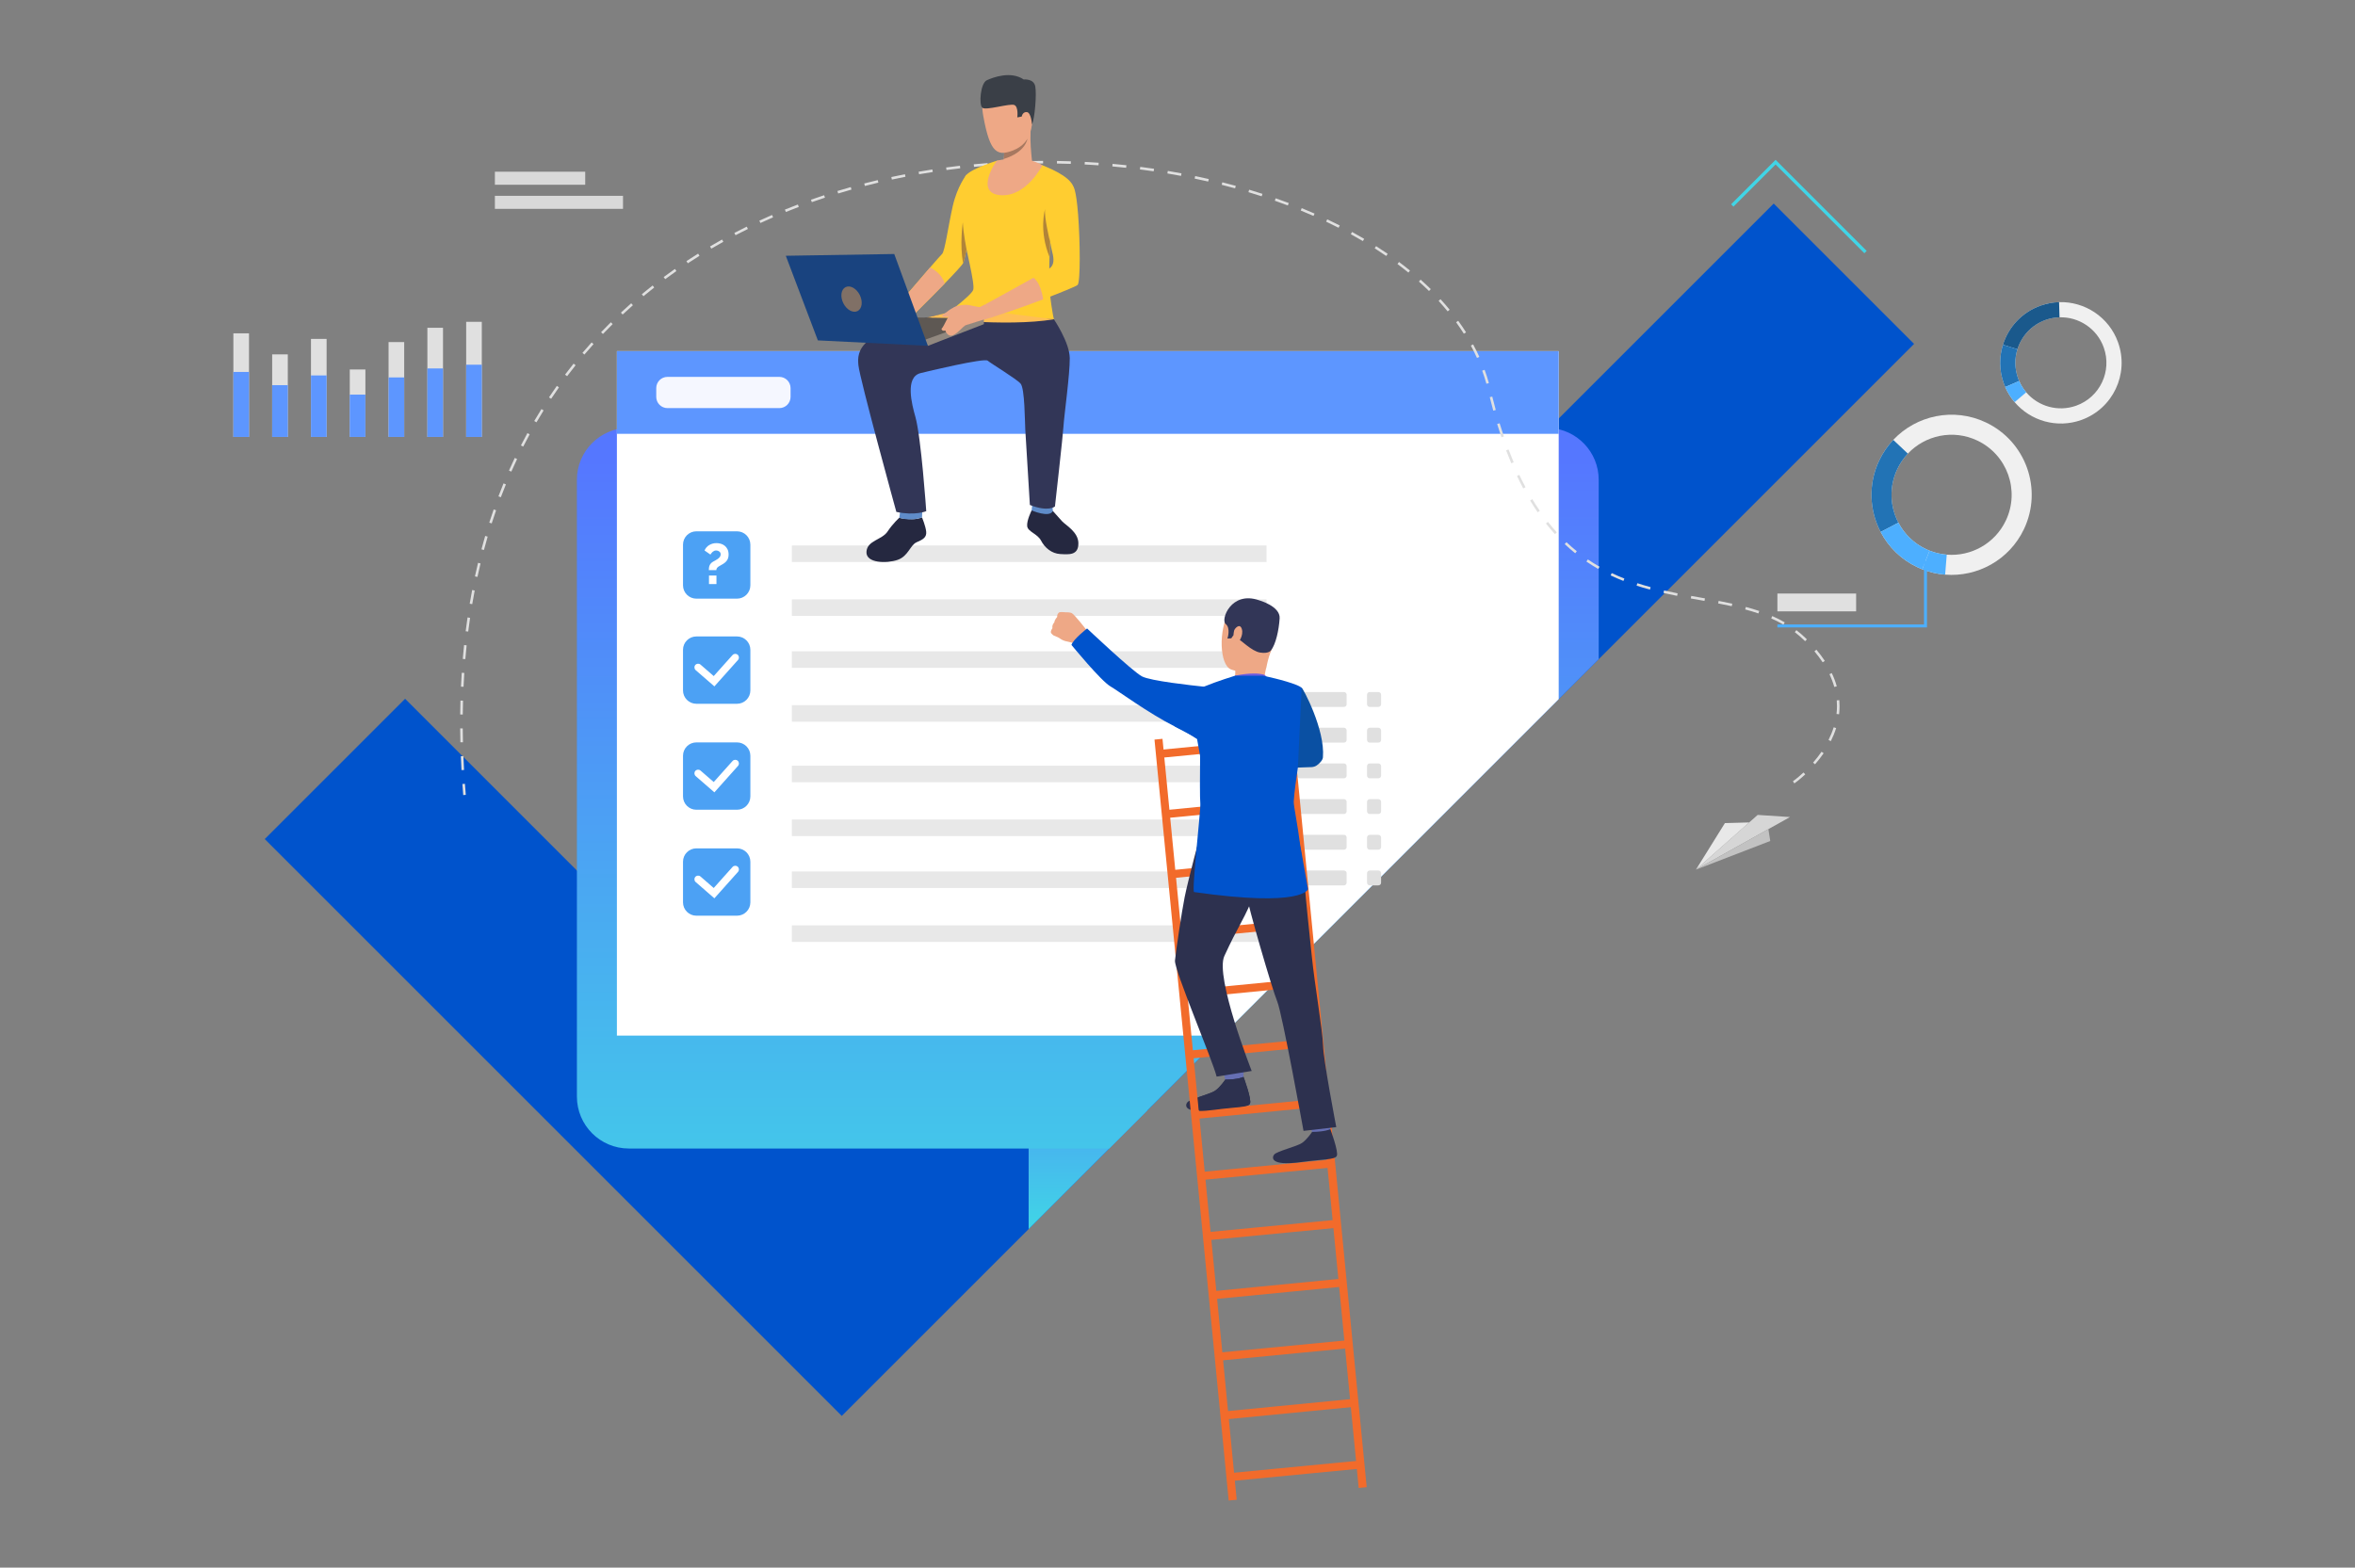 <?xml version="1.0" encoding="utf-8"?>
<!-- Generator: Adobe Illustrator 16.0.0, SVG Export Plug-In . SVG Version: 6.00 Build 0)  -->
<!DOCTYPE svg PUBLIC "-//W3C//DTD SVG 1.1//EN" "http://www.w3.org/Graphics/SVG/1.1/DTD/svg11.dtd">
<svg version="1.1" id="Слой_1" xmlns="http://www.w3.org/2000/svg" xmlns:xlink="http://www.w3.org/1999/xlink" x="0px" y="0px"
	 width="3003.67px" height="2000px" viewBox="0 0 3003.67 2000" enable-background="new 0 0 3003.67 2000" xml:space="preserve">
<rect x="0" y="0" width="3003.67" height="2000" fill="#808080" stroke="none"/>
<g>
</g>
<g>
	<rect display="none" fill="#F7F7F7" width="3003.67" height="2000"/>
	<g>
		<g>
			<polygon fill="#0053CC" points="2441.292,438.734 1462.896,1417.131 1414.752,1465.275 1311.968,1568.059 1073.612,1806.413 
				337.664,1070.465 516.693,891.478 735.807,1110.593 946.396,1321.182 1073.612,1448.396 1200.828,1321.182 1976.018,545.95 
				2262.262,259.706 			"/>
		</g>
		<g>
			
				<linearGradient id="SVGID_1_" gradientUnits="userSpaceOnUse" x1="1485.094" y1="-947.098" x2="1485.094" y2="-623.47" gradientTransform="matrix(1 0 0 -1 -97.66 620.96)">
				<stop  offset="0" style="stop-color:#40D5E6"/>
				<stop  offset="1" style="stop-color:#5577FF"/>
			</linearGradient>
			<polygon fill="url(#SVGID_1_)" points="1462.896,1244.431 1462.896,1417.131 1414.752,1465.275 1311.968,1568.059 
				1311.968,1244.431 			"/>
		</g>
		<g>
			
				<linearGradient id="SVGID_2_" gradientUnits="userSpaceOnUse" x1="1485.092" y1="-1021.203" x2="1485.092" y2="33.737" gradientTransform="matrix(1 0 0 -1 -97.66 620.96)">
				<stop  offset="0" style="stop-color:#40D5E6"/>
				<stop  offset="1" style="stop-color:#5577FF"/>
			</linearGradient>
			<path fill="url(#SVGID_2_)" d="M2039.056,612.152V840.97l-624.304,624.305H802.094c-36.624,0-66.287-29.704-66.287-66.289
				V612.152c0-36.625,29.663-66.287,66.287-66.287H1972.77c1.098,0,2.151,0.044,3.248,0.084
				C2011.123,547.637,2039.056,576.625,2039.056,612.152z"/>
		</g>
		<g>
			<polygon fill="#FFFFFF" points="1988.043,448.018 1988.043,891.982 1558.845,1321.182 786.819,1321.182 786.819,448.018 			"/>
		</g>
		<g>
			<rect x="786.829" y="448.007" fill="#5D96FF" width="1201.203" height="105.464"/>
		</g>
		<path fill="#F5F7FF" d="M993.999,520.665H851.325c-7.912,0-14.326-6.414-14.326-14.326v-11.2c0-7.912,6.414-14.325,14.326-14.325
			h142.674c7.911,0,14.325,6.413,14.325,14.325v11.2C1008.324,514.251,1001.91,520.665,993.999,520.665z"/>
		<g>
			<g>
				<g>
					<path fill="#323657" d="M2040.028,1382.558c0.018-0.007,0.036-0.01,0.062-0.005
						C2039.833,1382.665,2039.796,1382.675,2040.028,1382.558z"/>
				</g>
			</g>
		</g>
		<g>
			<g>
				<g>
					<g>
						<polygon fill="#D6D6D6" points="2163.127,1109.442 2283.041,1042.377 2241.825,1039.658 						"/>
					</g>
				</g>
			</g>
			<g>
				<g>
					<g>
						<polygon fill="#E8E8E8" points="2163.127,1109.442 2200.028,1050.089 2230.991,1049.265 						"/>
					</g>
				</g>
			</g>
			<g>
				<g>
					<g>
						<polygon fill="#C2C2C2" points="2255.465,1057.799 2257.866,1072.911 2163.127,1109.442 						"/>
					</g>
				</g>
			</g>
		</g>
		<g>
			<path fill="#E0E0E0" d="M590.831,1014.367c-0.391-4.71-0.758-9.469-1.09-14.146l3.273-0.232
				c0.331,4.664,0.696,9.409,1.087,14.104L590.831,1014.367z M2288.628,999.441l-1.867-2.7c0.059-0.04,5.802-4.038,13.5-11.196
				l2.235,2.404C2294.609,995.283,2288.869,999.274,2288.628,999.441z M588.618,982.51c-0.33-5.907-0.616-11.872-0.852-17.729
				l3.28-0.131c0.233,5.839,0.52,11.786,0.847,17.677L588.618,982.51z M2314.967,975.093l-2.473-2.159
				c3.93-4.5,7.554-9.158,10.771-13.844l2.705,1.858C2322.682,965.737,2318.979,970.496,2314.967,975.093z M587.201,947.04
				c-0.143-5.914-0.234-11.886-0.276-17.748l3.282-0.023c0.042,5.845,0.135,11.798,0.273,17.693L587.201,947.04z M2335.126,945.515
				l-2.935-1.472c2.677-5.333,4.886-10.768,6.566-16.157l3.134,0.979C2340.157,934.422,2337.882,940.024,2335.126,945.515z
				 M590.231,911.577l-3.281-0.033c0.059-5.919,0.172-11.891,0.334-17.749l3.281,0.091
				C590.403,899.726,590.291,905.677,590.231,911.577z M2345.656,911.266l-3.262-0.378c0.39-3.35,0.586-6.748,0.586-10.098
				c0-2.41-0.102-4.854-0.303-7.259l3.271-0.274c0.21,2.497,0.315,5.032,0.315,7.533
				C2346.265,904.266,2346.061,907.791,2345.656,911.266z M2339.547,876.438c-1.533-5.424-3.615-10.903-6.183-16.287l2.963-1.413
				c2.646,5.551,4.793,11.205,6.379,16.806L2339.547,876.438z M591.216,876.207l-3.278-0.151c0.271-5.912,0.603-11.875,0.981-17.722
				l3.275,0.212C591.816,864.374,591.487,870.316,591.216,876.207z M2324.72,844.965c-3.098-4.676-6.635-9.393-10.516-14.02
				l2.515-2.109c3.96,4.722,7.572,9.538,10.737,14.316L2324.72,844.965z M593.508,840.91l-3.271-0.275
				c0.497-5.896,1.058-11.842,1.666-17.67l3.265,0.341C594.563,829.112,594.004,835.035,593.508,840.91z M2302.296,818.031
				c-0.471-0.468-0.945-0.937-1.426-1.405c-3.656-3.566-7.582-6.962-11.67-10.09l1.996-2.606c4.189,3.208,8.217,6.69,11.967,10.35
				c0.488,0.476,0.97,0.95,1.447,1.425L2302.296,818.031z M597.183,805.739l-3.257-0.408c0.734-5.87,1.538-11.788,2.389-17.587
				l3.247,0.476C598.715,793.998,597.915,799.892,597.183,805.739z M2274.7,796.859c-4.869-2.827-10.117-5.487-15.599-7.907
				l1.326-3.003c5.59,2.469,10.945,5.184,15.919,8.071L2274.7,796.859z M2242.743,782.607c-5.306-1.805-10.817-3.468-16.854-5.084
				l0.851-3.172c6.105,1.638,11.687,3.32,17.06,5.148L2242.743,782.607z M2208.736,773.37c-5.219-1.147-10.889-2.303-17.329-3.535
				l0.616-3.225c6.472,1.237,12.168,2.399,17.416,3.554L2208.736,773.37z M602.315,770.758l-3.237-0.546
				c0.984-5.835,2.045-11.713,3.147-17.468l3.225,0.617C604.351,759.094,603.296,764.947,602.315,770.758z M2173.985,766.63
				l-5.291-0.946c-4.036-0.722-8.095-1.446-12.168-2.188l0.588-3.229c4.069,0.742,8.125,1.467,12.157,2.188l5.293,0.947
				L2173.985,766.63z M2139.078,760.19c-6.268-1.245-11.954-2.452-17.387-3.689l0.729-3.2c5.401,1.231,11.06,2.433,17.296,3.669
				L2139.078,760.19z M2104.43,752.222c-5.896-1.592-11.636-3.293-17.061-5.055l1.015-3.122c5.372,1.747,11.06,3.431,16.902,5.008
				L2104.43,752.222z M2070.609,741.17c-5.603-2.202-11.1-4.581-16.342-7.07l1.408-2.965c5.174,2.457,10.602,4.807,16.133,6.98
				L2070.609,741.17z M608.979,736.039l-3.209-0.692c1.247-5.785,2.573-11.607,3.943-17.308l3.191,0.767
				C611.54,724.479,610.22,730.278,608.979,736.039z M2038.48,725.867c-5.162-2.947-10.243-6.12-15.103-9.431l1.848-2.713
				c4.787,3.263,9.794,6.389,14.882,9.292L2038.48,725.867z M2009.083,705.834c-4.572-3.686-9.08-7.625-13.399-11.708l2.256-2.385
				c4.257,4.023,8.698,7.906,13.203,11.538L2009.083,705.834z M617.238,701.672l-3.172-0.844c1.519-5.712,3.124-11.466,4.771-17.101
				l3.15,0.923C620.348,690.258,618.75,695.984,617.238,701.672z M1983.234,681.418c-3.919-4.312-7.782-8.881-11.482-13.579
				l2.578-2.03c3.652,4.638,7.466,9.146,11.333,13.401L1983.234,681.418z M627.159,667.752l-3.127-1
				c1.802-5.63,3.693-11.296,5.626-16.84l3.1,1.08C630.835,656.509,628.951,662.148,627.159,667.752z M1961.218,653.521
				c-3.286-4.78-6.524-9.807-9.625-14.938l2.81-1.697c3.067,5.077,6.271,10.049,9.521,14.776L1961.218,653.521z M638.79,634.384
				l-3.07-1.161c2.09-5.524,4.277-11.084,6.502-16.522l3.038,1.242C643.046,623.354,640.869,628.886,638.79,634.384z
				 M1942.82,623.133c-2.729-5.106-5.413-10.444-7.983-15.866l2.966-1.406c2.548,5.375,5.21,10.666,7.913,15.727L1942.82,623.133z
				 M652.17,601.682l-3.003-1.324c2.385-5.406,4.872-10.839,7.391-16.146l2.967,1.408
				C657.017,590.898,654.543,596.303,652.17,601.682z M1927.579,591.06c-2.253-5.327-4.474-10.874-6.596-16.482l3.069-1.161
				c2.108,5.569,4.313,11.076,6.549,16.366L1927.579,591.06z M667.32,569.766l-2.926-1.488c2.679-5.259,5.466-10.542,8.284-15.709
				l2.881,1.571C672.757,559.279,669.983,564.537,667.32,569.766z M1914.991,557.869c-1.861-5.479-3.692-11.163-5.443-16.894
				l3.14-0.959c1.741,5.698,3.563,11.351,5.411,16.795L1914.991,557.869z M684.244,538.756l-2.835-1.654
				c2.976-5.1,6.062-10.216,9.172-15.208l2.785,1.735C690.273,528.594,687.204,533.684,684.244,538.756z M1904.604,523.925
				c-1.536-5.584-3.048-11.366-4.49-17.181l3.186-0.791c1.438,5.788,2.94,11.542,4.471,17.101L1904.604,523.925z M702.925,508.772
				l-2.733-1.815c3.26-4.91,6.639-9.838,10.042-14.649l2.68,1.896C709.527,498.988,706.167,503.89,702.925,508.772z
				 M1895.831,489.611c-1.559-5.58-3.367-11.197-5.375-16.695l3.083-1.125c2.036,5.577,3.871,11.276,5.453,16.937L1895.831,489.611z
				 M723.323,479.932l-2.623-1.974c3.546-4.713,7.208-9.435,10.886-14.035l2.563,2.05
				C730.492,470.547,726.85,475.244,723.323,479.932z M1883.808,456.648c-2.387-5.271-5.02-10.568-7.825-15.746l2.886-1.564
				c2.844,5.246,5.513,10.614,7.931,15.956L1883.808,456.648z M745.383,452.339l-2.503-2.124c3.814-4.494,7.748-8.993,11.692-13.372
				l2.438,2.196C753.089,443.395,749.176,447.869,745.383,452.339z M769.025,426.086l-2.374-2.267
				c4.068-4.26,8.259-8.521,12.454-12.667l2.307,2.335C777.239,417.611,773.072,421.849,769.025,426.086z M1867.073,425.729
				c-3.093-4.886-6.419-9.786-9.89-14.563l2.656-1.929c3.51,4.835,6.877,9.793,10.006,14.737L1867.073,425.729z M794.158,401.254
				l-2.238-2.4c4.304-4.013,8.733-8.026,13.164-11.927l2.169,2.463C802.845,393.271,798.439,397.262,794.158,401.254z
				 M1846.415,397.228c-3.668-4.47-7.556-8.946-11.556-13.305l2.418-2.219c4.041,4.403,7.969,8.925,11.675,13.442L1846.415,397.228z
				 M820.68,377.904l-2.099-2.523c4.521-3.76,9.172-7.516,13.817-11.164l2.025,2.582
				C829.804,370.428,825.179,374.164,820.68,377.904z M1822.604,371.245c-4.123-4.054-8.454-8.112-12.873-12.059l2.188-2.448
				c4.458,3.982,8.827,8.076,12.988,12.166L1822.604,371.245z M848.428,356.115l-1.955-2.636c4.709-3.492,9.544-6.977,14.371-10.356
				l1.882,2.688C857.924,349.173,853.113,352.64,848.428,356.115z M1796.311,347.729c-4.491-3.665-9.171-7.323-13.908-10.872
				l1.968-2.627c4.774,3.576,9.489,7.263,14.016,10.956L1796.311,347.729z M877.306,335.89l-1.81-2.737
				c4.9-3.239,9.92-6.463,14.92-9.582l1.737,2.785C887.177,329.459,882.183,332.667,877.306,335.89z M1768.063,326.548
				c-4.771-3.292-9.724-6.577-14.721-9.763l1.766-2.768c5.029,3.207,10.017,6.514,14.819,9.829L1768.063,326.548z M907.252,317.207
				l-1.664-2.828c5.052-2.973,10.235-5.934,15.409-8.802l1.591,2.871C917.439,311.302,912.279,314.249,907.252,317.207z
				 M1738.282,307.547c-4.997-2.95-10.166-5.889-15.362-8.733l1.576-2.879c5.228,2.862,10.427,5.818,15.455,8.787L1738.282,307.547z
				 M938.146,300.075l-1.52-2.909c5.213-2.722,10.543-5.421,15.841-8.023l1.446,2.946
				C948.642,294.679,943.337,297.366,938.146,300.075z M1707.286,290.567c-5.177-2.632-10.52-5.248-15.876-7.778l1.4-2.968
				c5.388,2.544,10.758,5.174,15.963,7.82L1707.286,290.567z M969.878,284.489l-1.375-2.98c5.334-2.462,10.79-4.9,16.216-7.25
				l1.306,3.012C980.621,279.61,975.189,282.038,969.878,284.489z M1675.318,275.465c-5.331-2.337-10.812-4.655-16.288-6.886
				l1.239-3.04c5.503,2.243,11.01,4.572,16.366,6.92L1675.318,275.465z M1002.337,270.435l-1.233-3.041
				c5.445-2.208,11.011-4.391,16.54-6.486l1.163,3.069C1013.3,266.063,1007.759,268.236,1002.337,270.435z M1642.569,262.117
				c-5.462-2.065-11.055-4.101-16.621-6.052l1.086-3.098c5.592,1.959,11.209,4.005,16.694,6.078L1642.569,262.117z
				 M1035.421,257.894l-1.094-3.095c5.549-1.962,11.206-3.892,16.815-5.735l1.025,3.118
				C1046.581,254.018,1040.947,255.94,1035.421,257.894z M1609.188,250.415c-5.562-1.802-11.243-3.572-16.891-5.261l0.94-3.144
				c5.67,1.696,11.377,3.474,16.961,5.283L1609.188,250.415z M1069.037,246.838l-0.957-3.14c5.628-1.716,11.363-3.397,17.047-4.999
				l0.89,3.159C1080.355,243.454,1074.645,245.129,1069.037,246.838z M1575.293,240.273c-5.643-1.552-11.398-3.069-17.108-4.509
				l0.804-3.182c5.731,1.444,11.512,2.968,17.177,4.526L1575.293,240.273z M1103.098,237.241l-0.822-3.178
				c5.679-1.472,11.479-2.911,17.236-4.277l0.758,3.194C1114.532,234.341,1108.755,235.774,1103.098,237.241z M1540.984,231.619
				c-5.711-1.313-11.525-2.587-17.284-3.788l0.67-3.213c5.78,1.205,11.617,2.484,17.35,3.802L1540.984,231.619z M1137.521,229.073
				l-0.69-3.208c5.752-1.242,11.603-2.443,17.391-3.571l0.628,3.223C1149.083,226.64,1143.254,227.837,1137.521,229.073z
				 M1506.343,224.395c-5.755-1.078-11.616-2.118-17.424-3.089l0.542-3.237c5.827,0.975,11.711,2.018,17.487,3.101L1506.343,224.395
				z M1172.24,222.307l-0.564-3.233c5.776-1.007,11.667-1.976,17.512-2.877l0.5,3.244
				C1183.865,220.338,1177.995,221.303,1172.24,222.307z M1471.438,218.558c-5.797-0.854-11.694-1.665-17.53-2.411l0.416-3.255
				c5.856,0.748,11.775,1.562,17.594,2.418L1471.438,218.558z M1207.183,216.912l-0.438-3.253
				c5.831-0.785,11.751-1.524,17.599-2.198l0.375,3.26C1218.893,215.393,1212.992,216.13,1207.183,216.912z M1436.333,214.071
				c-5.84-0.634-11.766-1.221-17.61-1.744l0.293-3.27c5.865,0.525,11.812,1.114,17.672,1.75L1436.333,214.071z M1242.287,212.866
				l-0.313-3.267c5.855-0.563,11.796-1.078,17.656-1.53l0.253,3.272C1254.043,211.792,1248.123,212.305,1242.287,212.866z
				 M1401.083,210.912c-5.842-0.414-11.785-0.779-17.664-1.086l0.172-3.279c5.898,0.309,11.862,0.676,17.725,1.091L1401.083,210.912
				z M1277.498,210.147l-0.192-3.277c5.86-0.342,11.813-0.635,17.689-0.869l0.131,3.28
				C1289.27,209.514,1283.337,209.806,1277.498,210.147z M1365.738,209.064c-5.859-0.197-11.803-0.344-17.664-0.433l0.05-3.282
				c5.883,0.091,11.846,0.236,17.726,0.435L1365.738,209.064z M1312.761,208.74l-0.071-3.282c5.855-0.126,11.81-0.199,17.694-0.217
				l0.011,3.282C1324.528,208.542,1318.595,208.614,1312.761,208.74z"/>
		</g>
		<g>
			<g>
				<g>
					<path fill="#F0F0F0" d="M2532.834,538.916c-41.061-19.427-88.538-9.099-118.085,22.28
						c-7.153,7.597-13.255,16.426-17.962,26.373c-14.252,30.125-12.49,63.711,1.854,91.128c9.94,19.001,25.923,35.041,46.804,44.919
						c2.075,0.982,4.175,1.894,6.28,2.726c9.556,3.769,19.377,5.997,29.184,6.784c41.13,3.321,81.893-18.656,100.586-58.163
						C2605.624,623.958,2583.839,563.05,2532.834,538.916z M2558.378,664.027c-14.014,29.622-44.574,46.096-75.409,43.609
						c-7.35-0.593-14.717-2.262-21.879-5.091c-1.581-0.624-3.154-1.305-4.713-2.042c-15.652-7.406-27.634-19.433-35.086-33.677
						c-10.757-20.559-12.081-45.737-1.392-68.322c3.525-7.456,8.104-14.077,13.464-19.773
						c22.146-23.526,57.749-31.271,88.534-16.707C2560.14,580.12,2576.471,625.786,2558.378,664.027z"/>
				</g>
			</g>
			<g>
				<g>
					<path fill="#2273B5" d="M2421.291,666.828l-22.648,11.87c-14.346-27.417-16.106-61.003-1.854-91.128
						c4.707-9.947,10.81-18.776,17.962-26.373l18.614,17.535c-5.36,5.697-9.938,12.317-13.464,19.773
						C2409.21,621.091,2410.534,646.271,2421.291,666.828z"/>
				</g>
			</g>
			<g>
				<g>
					<path fill="#4DAFFF" d="M2461.09,702.546l-9.363,23.797c-2.106-0.832-4.207-1.743-6.281-2.726
						c-20.881-9.878-36.862-25.918-46.803-44.919l22.648-11.87c7.452,14.244,19.434,26.271,35.086,33.677
						C2457.936,701.241,2459.509,701.922,2461.09,702.546z"/>
				</g>
			</g>
			<g>
				<g>
					<path fill="#4DAFFF" d="M2480.908,733.126c-9.807-0.787-19.628-3.016-29.184-6.784l9.364-23.797
						c7.162,2.829,14.529,4.498,21.879,5.091L2480.908,733.126z"/>
				</g>
			</g>
		</g>
		<g>
			<polygon fill="#4DAFFF" points="2457.75,800.465 2266.972,800.465 2266.972,796.674 2453.958,796.674 2453.958,715.853 
				2457.75,715.853 			"/>
		</g>
		<g>
			<rect x="2266.972" y="757.209" fill="#E0E0E0" width="100.421" height="22.751"/>
		</g>
		<g>
			<g>
				<rect x="297.65" y="425.274" fill="#E0E0E0" width="19.931" height="132.168"/>
			</g>
			<g>
				<rect x="347.14" y="452.129" fill="#E0E0E0" width="19.932" height="105.313"/>
			</g>
			<g>
				<rect x="396.629" y="432.368" fill="#E0E0E0" width="19.93" height="125.075"/>
			</g>
			<g>
				<rect x="446.117" y="471.385" fill="#E0E0E0" width="19.931" height="86.059"/>
			</g>
			<g>
				<rect x="495.606" y="436.421" fill="#E0E0E0" width="19.93" height="121.021"/>
			</g>
			<g>
				<rect x="545.095" y="418.18" fill="#E0E0E0" width="19.932" height="139.263"/>
			</g>
			<g>
				<rect x="594.584" y="410.579" fill="#E0E0E0" width="19.931" height="146.864"/>
			</g>
			<g>
				<rect x="297.65" y="474.523" fill="#5D96FF" width="19.931" height="82.92"/>
			</g>
			<g>
				<rect x="347.14" y="491.372" fill="#5D96FF" width="19.932" height="66.071"/>
			</g>
			<g>
				<rect x="396.629" y="478.974" fill="#5D96FF" width="19.93" height="78.47"/>
			</g>
			<g>
				<rect x="446.117" y="503.452" fill="#5D96FF" width="19.931" height="53.991"/>
			</g>
			<g>
				<rect x="495.606" y="481.518" fill="#5D96FF" width="19.93" height="75.926"/>
			</g>
			<g>
				<rect x="545.095" y="470.072" fill="#5D96FF" width="19.932" height="87.371"/>
			</g>
			<g>
				<rect x="594.584" y="465.304" fill="#5D96FF" width="19.931" height="92.14"/>
			</g>
		</g>
		<rect x="631.212" y="219.073" fill="#D9D9D9" width="115.194" height="16.637"/>
		<rect x="631.212" y="249.827" fill="#D9D9D9" width="163.4" height="16.637"/>
		<g>
			<g>
				<g>
					<path fill="#F0F0F0" d="M2701.475,436.811c-11.595-32.418-42.576-52.331-75.231-51.349c-7.905,0.238-15.909,1.7-23.763,4.508
						c-23.785,8.508-40.842,27.454-47.85,49.835c-4.855,15.513-4.887,32.676,1.011,49.161c0.585,1.64,1.223,3.252,1.905,4.828
						c3.103,7.14,7.172,13.599,12.006,19.277c20.264,23.825,53.891,33.893,85.084,22.737
						C2694.908,521.405,2715.877,477.083,2701.475,436.811z M2648.109,517.558c-23.389,8.365-48.599,0.816-63.793-17.044
						c-3.621-4.257-6.675-9.1-8.996-14.454c-0.514-1.183-0.991-2.391-1.434-3.621c-4.42-12.358-4.395-25.227-0.755-36.854
						c5.253-16.784,18.039-30.989,35.873-37.365c5.886-2.106,11.888-3.201,17.813-3.382c24.479-0.739,47.713,14.191,56.407,38.498
						C2694.025,473.529,2678.303,506.759,2648.109,517.558z"/>
				</g>
			</g>
			<g>
				<g>
					<path fill="#1A598C" d="M2573.133,445.584l-18.502-5.778c7.008-22.383,24.063-41.329,47.85-49.835
						c7.854-2.809,15.856-4.271,23.763-4.508l0.577,19.375c-5.927,0.181-11.929,1.276-17.813,3.382
						C2591.172,414.595,2578.386,428.8,2573.133,445.584z"/>
				</g>
			</g>
			<g>
				<g>
					<path fill="#2273B5" d="M2575.32,486.06l-17.773,7.735c-0.684-1.575-1.32-3.188-1.906-4.828
						c-5.896-16.485-5.865-33.647-1.01-49.161l18.502,5.778c-3.64,11.628-3.665,24.496,0.755,36.854
						C2574.329,483.669,2574.809,484.877,2575.32,486.06z"/>
				</g>
			</g>
			<g>
				<g>
					<path fill="#4DAFFF" d="M2569.552,513.071c-4.834-5.679-8.903-12.138-12.005-19.277l17.773-7.735
						c2.322,5.354,5.376,10.197,8.997,14.454L2569.552,513.071z"/>
				</g>
			</g>
		</g>
		<g>
			<g>
				<rect x="1009.973" y="695.927" fill="#E8E8E8" width="605.436" height="21.087"/>
				<rect x="1009.973" y="764.644" fill="#E8E8E8" width="605.436" height="21.088"/>
				<rect x="1009.973" y="830.932" fill="#E8E8E8" width="605.436" height="21.087"/>
				<rect x="1009.973" y="899.648" fill="#E8E8E8" width="605.436" height="21.087"/>
				<rect x="1009.973" y="976.845" fill="#E8E8E8" width="605.436" height="21.087"/>
				<rect x="1009.973" y="1045.562" fill="#E8E8E8" width="605.436" height="21.088"/>
				<rect x="1009.973" y="1111.85" fill="#E8E8E8" width="605.436" height="21.087"/>
				<rect x="1009.973" y="1180.565" fill="#E8E8E8" width="605.436" height="21.087"/>
			</g>
			<path fill="#4CA1F4" d="M888.188,763.757h51.802c9.419,0,17.056-7.636,17.056-17.056v-51.8c0-9.419-7.637-17.057-17.056-17.057
				h-51.802c-9.42,0-17.056,7.637-17.056,17.057v51.8C871.132,756.121,878.768,763.757,888.188,763.757z"/>
			<g>
				<path fill="#4CA1F4" d="M888.188,1033.063h51.802c9.419,0,17.056-7.637,17.056-17.057v-51.801
					c0-9.419-7.637-17.057-17.056-17.057h-51.802c-9.42,0-17.056,7.637-17.056,17.057v51.801
					C871.132,1025.427,878.768,1033.063,888.188,1033.063z"/>
				<g>
					<g>
						<g>
							<g>
								<g>
									<path fill="#FFFFFF" d="M911.156,1010.87l-23.841-20.714c-1.955-1.699-2.162-4.661-0.465-6.615
										c1.698-1.954,4.66-2.162,6.615-0.464l16.858,14.647l23.963-26.815c1.726-1.932,4.688-2.098,6.621-0.372
										c1.931,1.726,2.098,4.688,0.372,6.621L911.156,1010.87z"/>
								</g>
							</g>
						</g>
					</g>
				</g>
			</g>
			<g>
				<path fill="#4CA1F4" d="M888.188,897.881h51.802c9.419,0,17.056-7.636,17.056-17.056v-51.801c0-9.42-7.637-17.057-17.056-17.057
					h-51.802c-9.42,0-17.056,7.636-17.056,17.057v51.801C871.132,890.245,878.768,897.881,888.188,897.881z"/>
				<g>
					<g>
						<g>
							<g>
								<g>
									<path fill="#FFFFFF" d="M911.156,875.688l-23.841-20.715c-1.955-1.698-2.162-4.66-0.465-6.615
										c1.698-1.955,4.66-2.162,6.615-0.465l16.858,14.648l23.963-26.816c1.726-1.931,4.688-2.098,6.621-0.371
										c1.931,1.726,2.098,4.689,0.372,6.62L911.156,875.688z"/>
								</g>
							</g>
						</g>
					</g>
				</g>
				<path fill="#4CA1F4" d="M888.188,1168.244h51.802c9.419,0,17.056-7.636,17.056-17.056v-51.802
					c0-9.419-7.637-17.056-17.056-17.056h-51.802c-9.42,0-17.056,7.637-17.056,17.056v51.802
					C871.132,1160.608,878.768,1168.244,888.188,1168.244z"/>
				<g>
					<g>
						<g>
							<g>
								<g>
									<path fill="#FFFFFF" d="M911.156,1146.052l-23.841-20.714c-1.955-1.699-2.162-4.661-0.465-6.616
										c1.698-1.953,4.66-2.162,6.615-0.464l16.858,14.648l23.963-26.816c1.726-1.932,4.688-2.098,6.621-0.373
										c1.931,1.728,2.098,4.69,0.372,6.622L911.156,1146.052z"/>
								</g>
							</g>
						</g>
					</g>
				</g>
			</g>
			<g>
				<path fill="#FFFFFF" d="M904.06,727.354c0-1.113,0.073-2.181,0.22-3.197c0.146-1.018,0.424-1.998,0.836-2.943
					c0.411-0.943,1.005-1.828,1.779-2.652c0.774-0.822,1.793-1.573,3.054-2.253c0.629-0.339,1.465-0.786,2.507-1.345
					c1.042-0.557,2.06-1.199,3.053-1.926c0.993-0.729,1.854-1.563,2.58-2.508c0.729-0.945,1.091-1.999,1.091-3.162
					c0-1.6-0.582-2.846-1.744-3.742c-1.163-0.896-2.495-1.345-3.997-1.345c-0.971,0-1.829,0.182-2.58,0.545
					c-0.752,0.363-1.431,0.8-2.035,1.309c-0.606,0.509-1.126,1.078-1.563,1.708c-0.436,0.63-0.823,1.188-1.163,1.671l-7.484-5.231
					c1.259-2.955,3.258-5.257,5.996-6.905c2.735-1.646,5.824-2.471,9.267-2.471c1.841,0,3.682,0.267,5.523,0.8
					c1.841,0.533,3.487,1.381,4.941,2.544c1.453,1.162,2.642,2.665,3.563,4.506c0.92,1.842,1.381,4.07,1.381,6.688
					c0,2.762-0.57,5.075-1.708,6.939c-1.141,1.866-2.823,3.502-5.052,4.906c-1.019,0.679-2.048,1.284-3.09,1.817
					c-1.042,0.532-1.997,1.09-2.87,1.671c-0.872,0.582-1.574,1.235-2.107,1.963c-0.533,0.727-0.8,1.599-0.8,2.616h-9.596V727.354z
					 M904.278,745.162V734.26h9.521v10.902H904.278z"/>
			</g>
		</g>
		<g>
			<path fill="#252840" d="M1147.008,660.574c0,0-7.93,6.951-15.05,17.631c-7.121,10.68-26.021,11.248-26.831,25.827
				s25.698,15.027,39.615,10.281c13.917-4.745,16.021-18.986,24.437-22.547c8.416-3.56,12.784-6.441,12.138-13.392
				c-0.646-6.951-5.305-18.233-5.305-18.233s-5.228,1.669-8.303,2.01C1164.634,662.488,1154.29,662.608,1147.008,660.574z"/>
			<path fill="#FFCD30" d="M1242.401,265.568c0,0-5.334,31.72-9.632,52.671c0,0,0,0,0,0.002c-1.745,8.496-3.318,15.222-4.296,17.339
				c-1.229,2.665-11.241,13.415-23.493,26.03c-21.502,22.133-49.906,50.004-49.906,50.004l-11.104-21.079
				c0,0,25.231-29.578,42.335-49.315c7.918-9.134,14.094-16.158,15.225-17.17c3.576-3.2,7.727-34.72,13.561-60.692
				c5.835-25.973,17.526-40.325,17.526-40.325L1242.401,265.568z"/>
			<path fill="#EEA886" d="M1204.98,361.611c-21.502,22.133-49.906,50.004-49.906,50.004l-11.104-21.079
				c0,0,25.231-29.578,42.335-49.315C1191.549,343.792,1201.173,349.926,1204.98,361.611z"/>
			<g>
				<path fill="#252840" d="M1342.86,651.888c0,0,7.301,8.075,11.618,12.97c4.319,4.895,20.856,13.644,20.945,28.179
					c0.098,15.763-12.2,14.382-23.141,13.807c-10.94-0.576-19.831-8.135-24.438-17.06c-4.606-8.925-16.862-11.271-17.727-18.468
					c-0.863-7.198,5.682-20.154,5.682-20.154L1342.86,651.888z"/>
			</g>
			<path fill="#5F8CC9" d="M1317.213,637.744l-1.411,13.417c0,0,22.835,9.952,27.06,0.727l-0.98-11.948L1317.213,637.744z"/>
			<path fill="#5F8CC9" d="M1148.253,650.861l-1.245,9.712c0,0,13.801,4.876,29.004-0.434l0.311-8.636L1148.253,650.861z"/>
			<path fill="#FFCD30" d="M1344.151,407.329c0.794,2.823-146.166,0-146.166,0s40.651-29.59,43.286-37.495
				c2.636-7.904-10.352-55.332-12.045-70.765c-1.354-12.348-4.751-67.597,3.389-76.035c8.508-8.822,39.146-18.067,39.146-18.067
				l44.667,1.658c0,0,7.371,1.542,12.643,3.988c5.27,2.447,35.404,13.181,40.299,28.237c4.894,15.056-30.07,63.465-30.07,63.465
				s-0.067,2.176-0.173,5.74c0,0.002,0,0.002,0,0.002c-0.136,4.754-0.335,11.979-0.519,19.816
				c-0.232,10.15-0.438,21.325-0.438,29.49C1338.17,376.559,1343.358,404.505,1344.151,407.329z"/>
			<path fill="#323657" d="M1344.151,407.329c0,0,19.988,29.357,20.271,49.401c0.282,20.043-7.404,75.619-7.969,86.629
				s-10.916,102.76-10.916,102.76s-8,7.434-31.995-1.882c0,0-5.296-87.011-5.861-96.326c-0.563-9.315-0.563-52.226-5.928-58.436
				s-37.827-25.688-42.062-29.357c-4.234-3.67-78.004,13.938-85.732,15.942c-20.015,5.19-10.893,40.017-6.465,55.63
				c7.408,26.119,13.884,120.451,13.884,120.451s-14.257,6.075-38.135,0.941c0,0-46.89-170.326-48.396-187.264
				c-1.506-16.938-2.245-44.868,113.308-66.097L1344.151,407.329z"/>
			<path fill="#EEA886" d="M1284.018,107.919c0,0-38.772-8.746-29.917,40.05c8.857,48.797,18.183,52.632,41.574,42.533
				s21.298-41.362,22.476-56.692C1319.327,118.48,1296.387,108.452,1284.018,107.919z"/>
			<path fill="#EEA886" d="M1273.758,217.491c0,0,17.172,18.206,44.312,1.66c0,0-6.068-39.453-2.874-58.67
				c3.193-19.217-35.409,29.776-35.409,29.776c0.509,0.267,0.844,2.1,0.921,4.709c0.066,2.212-0.051,4.979-0.405,7.819
				C1279.504,209.175,1277.517,215.921,1273.758,217.491z"/>
			<path fill="#EEA886" d="M1304.813,141.498c0.513-4.305,9.021-5.883,9.707,0.571c0.685,6.455-3.867,17.783-7.098,16.668
				C1304.191,157.622,1304.108,147.434,1304.813,141.498z"/>
			<path fill="#3A3F47" d="M1316.261,158.849c0,0-1-15.373-6.616-15.854c-5.614-0.48-6.479,5.711-6.479,5.711l-5.671,1.07
				c0,0,1.791-13.475-3.815-15.83c-5.605-2.354-36.328,7.418-40.83,3.463c-4.5-3.955-2.383-31.29,5.758-35.03
				c8.14-3.741,30.621-12.123,47.092-0.975c0,0,12.84-1.464,14.743,8.897C1322.346,120.665,1319.752,151.145,1316.261,158.849z"/>
			<path fill="#A77860" d="M1280.301,202.786c27.999-8.633,30.107-25.492,30.139-25.754c-9.221,15.842-29.732,17.936-29.732,17.936
				C1280.771,197.179,1280.655,199.946,1280.301,202.786z"/>
			<path fill="#EEA886" d="M1329.529,210.825c0,0-20.503,40.816-53.627,38.181c-33.124-2.635-5.646-43.66-4.142-44.04
				C1273.416,204.549,1305.732,196.497,1329.529,210.825z"/>
			<path fill="#FFBF55" d="M1181.175,405.262c0,0,101.49,12.513,162.978,2.067l-117.488-14.68
				C1226.663,392.649,1225.97,395.645,1181.175,405.262z"/>
			<path fill="#EEA886" d="M1257.081,388.027l-7.56,3.83c0,0,1.722,12.01,5.861,15.648l8.484-2.164
				C1263.868,405.342,1262.101,392.168,1257.081,388.027z"/>
			<path fill="#FFCD30" d="M1374.521,363.436c-1.513,1.75-21.466,9.775-44.005,18.457l-0.002,0.002
				c-30.792,11.862-65.526,23.083-65.526,23.083l-7.907-16.95c0,0,36.375-19.765,60.954-33.626
				c11.609-6.548,20.588-11.777,21.855-12.986c3.952-3.764,4.978-9.8,2.07-20.326c-2.907-10.526-9.599-58.908-10.352-64.554
				c-0.754-5.646,1.883-20.703,15.998-21.456c14.114-0.752,21.299,3.231,21.299,3.231s3.544,1.475,6.179,35.728
				S1378.097,359.295,1374.521,363.436z"/>
			<path fill="#B08439" d="M1339.126,308.056c0,0.002,0,0.002,0,0.002c-0.136,4.754-0.335,11.979-0.518,19.816
				c-13.776-33.768-5.817-60.717-5.683-61.17C1331.436,275.867,1339.02,307.606,1339.126,308.056z"/>
			<path fill="#B08439" d="M1232.77,318.24c0,0,0,0,0,0.002c-1.744,8.496-3.317,15.222-4.295,17.339
				c-4.705-22.773-0.473-51.928-0.473-51.928C1228.646,297.581,1232.77,318.24,1232.77,318.24z"/>
			<path fill="#EEA886" d="M1330.518,381.893l-0.002,0.002c-30.792,11.862-66.646,23.447-66.646,23.447l-6.787-17.314
				c0,0,36.375-19.765,60.954-33.626C1318.035,354.401,1326.979,358.756,1330.518,381.893z"/>
			<polygon fill="#5E5853" points="1254.893,406.346 1110.641,404.224 1183.473,441.204 			"/>
			<polygon fill="#91887F" points="1183.473,441.204 1254.893,413.54 1254.893,406.346 1177.827,434.147 			"/>
			<g>
				<path fill="#EEA886" d="M1251.155,392.12c0,0-9.011-1.403-15.239-2.853c-4.82-1.122-16.804,0.424-19.855,3.517
					c-3.053,3.093-12.76,24.645-14.596,25.959s0.94,4.358,4.165,2.83c0,0,2.96,9.43,10.267,5.899
					c7.306-3.529,12.266-11.238,16.092-12.596c3.826-1.357,26.104-8.207,26.104-8.207S1256.896,389.824,1251.155,392.12z"/>
			</g>
			<g>
				<path fill="#EEA886" d="M1218.26,391.371c0,0-5.788,2.796-7.299,4.042c-1.511,1.247-7.636,5.831-9.12,6.91
					c-1.482,1.08,2.238,4.146,13.188-0.596C1225.979,396.985,1218.26,391.371,1218.26,391.371z"/>
			</g>
			<polygon fill="#19437F" points="1183.473,441.204 1140.564,324.052 1002.24,326.311 1043.134,434.269 			"/>
			
				<ellipse transform="matrix(-0.447 -0.894 0.894 -0.447 1230.753 1522.628)" fill="#807066" cx="1085.773" cy="381.088" rx="17.084" ry="11.73"/>
		</g>
		<g>
			<g>
				<path fill="#E0E0E0" d="M1714.127,901.891h-56.151c-1.896,0-3.432-1.536-3.432-3.433v-12.126c0-1.896,1.536-3.433,3.432-3.433
					h56.151c1.896,0,3.433,1.537,3.433,3.433v12.126C1717.561,900.354,1716.021,901.891,1714.127,901.891z"/>
			</g>
			<g>
				<path fill="#E0E0E0" d="M1714.127,947.43h-56.151c-1.896,0-3.432-1.537-3.432-3.433v-12.126c0-1.896,1.536-3.433,3.432-3.433
					h56.151c1.896,0,3.433,1.537,3.433,3.433v12.126C1717.561,945.893,1716.021,947.43,1714.127,947.43z"/>
			</g>
			<g>
				<path fill="#E0E0E0" d="M1714.127,992.969h-56.151c-1.896,0-3.432-1.537-3.432-3.433V977.41c0-1.896,1.536-3.433,3.432-3.433
					h56.151c1.896,0,3.433,1.536,3.433,3.433v12.126C1717.561,991.432,1716.021,992.969,1714.127,992.969z"/>
			</g>
			<g>
				<path fill="#E0E0E0" d="M1714.127,1038.507h-56.151c-1.896,0-3.432-1.536-3.432-3.432v-12.127c0-1.896,1.536-3.434,3.432-3.434
					h56.151c1.896,0,3.433,1.537,3.433,3.434v12.127C1717.561,1036.971,1716.021,1038.507,1714.127,1038.507z"/>
			</g>
			<g>
				<path fill="#E0E0E0" d="M1714.127,1084.046h-56.151c-1.896,0-3.432-1.536-3.432-3.433v-12.126c0-1.896,1.536-3.434,3.432-3.434
					h56.151c1.896,0,3.433,1.537,3.433,3.434v12.126C1717.561,1082.51,1716.021,1084.046,1714.127,1084.046z"/>
			</g>
			<g>
				<path fill="#E0E0E0" d="M1714.127,1129.584h-56.151c-1.896,0-3.432-1.536-3.432-3.432v-12.126c0-1.896,1.536-3.434,3.432-3.434
					h56.151c1.896,0,3.433,1.536,3.433,3.434v12.126C1717.561,1128.048,1716.021,1129.584,1714.127,1129.584z"/>
			</g>
		</g>
		<g>
			<g>
				<path fill="#E0E0E0" d="M1758.077,901.891h-11.065c-1.896,0-3.433-1.536-3.433-3.433v-12.126c0-1.896,1.537-3.433,3.433-3.433
					h11.065c1.896,0,3.433,1.537,3.433,3.433v12.126C1761.51,900.354,1759.973,901.891,1758.077,901.891z"/>
			</g>
			<g>
				<path fill="#E0E0E0" d="M1758.077,947.43h-11.065c-1.896,0-3.433-1.537-3.433-3.433v-12.126c0-1.896,1.537-3.433,3.433-3.433
					h11.065c1.896,0,3.433,1.537,3.433,3.433v12.126C1761.51,945.893,1759.973,947.43,1758.077,947.43z"/>
			</g>
			<g>
				<path fill="#E0E0E0" d="M1758.077,992.969h-11.065c-1.896,0-3.433-1.537-3.433-3.433V977.41c0-1.896,1.537-3.433,3.433-3.433
					h11.065c1.896,0,3.433,1.536,3.433,3.433v12.126C1761.51,991.432,1759.973,992.969,1758.077,992.969z"/>
			</g>
			<g>
				<path fill="#E0E0E0" d="M1758.077,1038.507h-11.065c-1.896,0-3.433-1.536-3.433-3.432v-12.127c0-1.896,1.537-3.434,3.433-3.434
					h11.065c1.896,0,3.433,1.537,3.433,3.434v12.127C1761.51,1036.971,1759.973,1038.507,1758.077,1038.507z"/>
			</g>
			<g>
				<path fill="#E0E0E0" d="M1758.077,1084.046h-11.065c-1.896,0-3.433-1.536-3.433-3.433v-12.126c0-1.896,1.537-3.434,3.433-3.434
					h11.065c1.896,0,3.433,1.537,3.433,3.434v12.126C1761.51,1082.51,1759.973,1084.046,1758.077,1084.046z"/>
			</g>
			<g>
				<path fill="#E0E0E0" d="M1758.077,1129.584h-11.065c-1.896,0-3.433-1.536-3.433-3.432v-12.126c0-1.896,1.537-3.434,3.433-3.434
					h11.065c1.896,0,3.433,1.536,3.433,3.434v12.126C1761.51,1128.048,1759.973,1129.584,1758.077,1129.584z"/>
			</g>
		</g>
		<g>
			<polygon fill="#40D5E6" points="2377.886,323.079 2264.673,209.868 2210.934,263.608 2207.95,260.625 2264.673,203.9 
				2380.869,320.096 			"/>
		</g>
		<g>
			<g>
				<g>
					<g>
						<path fill="#666FB3" d="M1559.077,1362.812c0,0,3.629,14.256,4.122,16.402s22.846-3.764,22.846-3.764l-0.021-17.437
							C1586.024,1358.015,1561.696,1360.462,1559.077,1362.812z"/>
					</g>
				</g>
			</g>
			<g>
				<g>
					<g>
						<path fill="#2D314F" d="M1562.759,1377.397c0,0-6.258,9.504-12.813,14.059c-6.554,4.555-31.845,10.446-35.537,14.827
							c-2.665,3.162-6.374,15.135,34.209,9.67c28.832-3.883,43.056-2.901,45.647-7.927c2.593-5.024-8.224-34.135-8.224-34.135
							S1579.877,1377.247,1562.759,1377.397z"/>
					</g>
				</g>
			</g>
			<g>
				<g>
					<g>
						
							<rect x="1037.814" y="1423.154" transform="matrix(-0.097 -0.995 0.995 -0.097 251.758 3085.025)" fill="#F26B2B" width="975.671" height="10.257"/>
					</g>
				</g>
			</g>
			<g>
				<g>
					<g>
						<polygon fill="#F26B2B" points="1732.938,1898.329 1638.474,927.239 1648.683,926.249 1743.146,1897.339 						"/>
					</g>
				</g>
			</g>
			<g>
				<g>
					<g>
						<g>
							
								<rect x="1557.717" y="870.744" transform="matrix(-0.097 -0.995 0.995 -0.097 764.487 2601.314)" fill="#F26B2B" width="10.257" height="165.903"/>
						</g>
					</g>
				</g>
				<g>
					<g>
						<g>
							
								<rect x="1565.162" y="947.523" transform="matrix(-0.097 -0.995 0.995 -0.097 696.388 2692.999)" fill="#F26B2B" width="10.257" height="165.904"/>
						</g>
					</g>
				</g>
				<g>
					<g>
						<g>
							
								<rect x="1572.632" y="1024.295" transform="matrix(-0.097 -0.995 0.995 -0.097 627.994 2784.526)" fill="#F26B2B" width="10.258" height="165.902"/>
						</g>
					</g>
				</g>
				<g>
					<g>
						<g>
							
								<rect x="1580.071" y="1101.07" transform="matrix(-0.096 -0.995 0.995 -0.096 559.59 2876.027)" fill="#F26B2B" width="10.257" height="165.901"/>
						</g>
					</g>
				</g>
				<g>
					<g>
						<g>
							
								<rect x="1587.526" y="1177.852" transform="matrix(-0.097 -0.995 0.995 -0.097 491.501 2967.74)" fill="#F26B2B" width="10.257" height="165.901"/>
						</g>
					</g>
				</g>
				<g>
					<g>
						<g>
							
								<rect x="1594.976" y="1254.656" transform="matrix(-0.097 -0.995 0.995 -0.097 423.224 3059.375)" fill="#F26B2B" width="10.257" height="165.903"/>
						</g>
					</g>
				</g>
				<g>
					<g>
						<g>
							
								<rect x="1602.43" y="1331.44" transform="matrix(-0.097 -0.995 0.995 -0.097 355.153 3151.12)" fill="#F26B2B" width="10.256" height="165.903"/>
						</g>
					</g>
				</g>
				<g>
					<g>
						<g>
							
								<rect x="1609.887" y="1408.2" transform="matrix(-0.096 -0.995 0.995 -0.096 286.583 3242.456)" fill="#F26B2B" width="10.257" height="165.901"/>
						</g>
					</g>
				</g>
				<g>
					<g>
						<g>
							
								<rect x="1617.34" y="1484.982" transform="matrix(-0.096 -0.995 0.995 -0.096 218.331 3334.063)" fill="#F26B2B" width="10.257" height="165.9"/>
						</g>
					</g>
				</g>
			</g>
			<g>
				<g>
					<g>
						<g>
							
								<rect x="1624.811" y="1561.779" transform="matrix(-0.097 -0.995 0.995 -0.097 150.236 3425.83)" fill="#F26B2B" width="10.258" height="165.901"/>
						</g>
					</g>
				</g>
				<g>
					<g>
						<g>
							
								<rect x="1632.249" y="1638.549" transform="matrix(-0.096 -0.995 0.995 -0.096 81.827 3517.279)" fill="#F26B2B" width="10.257" height="165.9"/>
						</g>
					</g>
				</g>
				<g>
					<g>
						<g>
							
								<rect x="1639.703" y="1715.332" transform="matrix(-0.097 -0.995 0.995 -0.097 13.592 3608.902)" fill="#F26B2B" width="10.256" height="165.9"/>
						</g>
					</g>
				</g>
				<g>
					<g>
						<g>
							
								<rect x="1647.156" y="1792.113" transform="matrix(-0.096 -0.995 0.995 -0.096 -54.676 3700.493)" fill="#F26B2B" width="10.257" height="165.901"/>
						</g>
					</g>
				</g>
			</g>
			<g>
				<g>
					<g>
						<path fill="#EEA886" d="M1340.573,807.617c0,0,2.11,2.614,3.592,3.306c0,0,2.791,1.055,4.729,1.923
							c0.612,0.278,1.144,0.533,1.467,0.734c1.355,0.838,4.082,3.084,7.904,4.183c3.815,1.101,21.08,5.031,21.08,5.031l4.018-10.246
							l2.878-8.274c0,0-15.981-20.705-19.421-22.143c-0.338-0.138-0.675-0.263-1.001-0.354c-3.03-0.934-5.678-0.354-7.322-0.664
							c-0.604-0.109-6.694-0.794-8.013,0.477c-1.832,1.762-2.386,3.728-2.067,5.438c0,0-3.434,3.608-3.681,6.954
							c0,0-3.274,3.227-2.397,7.475C1342.339,801.457,1339.384,805.104,1340.573,807.617z"/>
					</g>
				</g>
			</g>
			<g>
				<g>
					<g>
						<path fill="#0053CC" d="M1525.636,941.946c-3.987-2.568-9.147-6.044-27.01-14.979c-33.25-16.637-74.304-46.795-82.112-51.15
							c-12.001-6.698-49.918-53.023-49.918-53.023c1.956-6.979,19.934-20.982,19.934-20.982s57.481,54.447,70.044,61.148
							c10.805,5.761,64.161,11.584,78.859,13.095c2.388,0.247,3.754,0.38,3.754,0.38
							C1554.538,897.369,1534.209,947.466,1525.636,941.946z"/>
					</g>
				</g>
			</g>
			<g>
				<g>
					<g>
						<path fill="#2D314F" d="M1531.502,1062.647c0,0-16.267,60.402-20.556,81.991c-3.736,18.813-11.252,68.918-12.32,80.831
							c-1.068,11.912,48.017,127.217,53.123,148.044l44.72-7.18c0,0-47.183-120.008-34.874-146.677
							c18.306-39.66,20.689-38.465,35.109-71.139c14.421-32.673,47.431-33.445,56.295-94.066
							C1652.999,1054.453,1543.504,1043.422,1531.502,1062.647z"/>
					</g>
				</g>
			</g>
			<g>
				<g>
					<g>
						<path fill="#EEA886" d="M1611.021,769.18c0,0-29.693-11.091-43.386,11.514c-13.691,22.604-12.373,67.856,2.595,73.421
							c14.97,5.563,37.453,2.654,45.115-11.489c7.663-14.144,14.582-34.592,14.25-48.257S1618.819,773.125,1611.021,769.18z"/>
					</g>
				</g>
			</g>
			<g>
				<g>
					<g>
						<path fill="#EEA886" d="M1575.217,852.725c0,0,1.2,7.784-0.783,11.618c-1.981,3.834,37.35,3.935,37.35,3.935
							s3.193-20.855,9.247-38.477C1627.083,812.179,1575.217,852.725,1575.217,852.725z"/>
					</g>
				</g>
			</g>
			<g>
				<g>
					<g>
						<path fill="#323657" d="M1621.029,829.801c0,0-2.714,4.479-13.796,2.74c-11.081-1.737-24.601-16.479-29.227-18.099
							c-4.627-1.619-4.671-4.337-4.671-4.337l-2.896,4.23l-4.915,0.312c0,0,4.481-13.188-2.278-18.566
							c-6.762-5.378,7.017-42.686,42.555-30.265c0,0,27.296,7.522,26.304,23.047
							C1631.113,804.387,1627.137,822.069,1621.029,829.801z"/>
					</g>
				</g>
			</g>
			<g>
				<g>
					<g>
						<path fill="#EEA886" d="M1574.071,804.46c0.621-2.604,7.241-10.044,9.776-2.077s-3.83,18.683-7.381,17.766
							C1572.917,819.229,1572.495,811.061,1574.071,804.46z"/>
					</g>
				</g>
			</g>
			<g>
				<g>
					<path fill="#0A50A3" d="M1687.326,966.258c-0.324,3.896-4.772,8.109-7.807,10.191c-1.94,1.334-4.269,2.141-6.771,2.227
						l-1.763,0.062v-0.002l-30.857,1.05c0,0-22.939-74.142,20.088-102.417C1661.55,877.5,1690.313,930.521,1687.326,966.258z"/>
				</g>
			</g>
			<g>
				<g>
					<g>
						<path fill="#2D314F" d="M1594.268,1408.026c-2.596,5.025-16.818,4.045-45.65,7.926c-7.877,1.06-14.087,1.467-18.959,1.4
							l-1.683-17.345c8.436-2.934,18.24-5.959,21.972-8.554c6.555-4.555,12.811-14.057,12.811-14.057
							c17.119-0.15,23.287-3.509,23.287-3.509S1596.858,1403,1594.268,1408.026z"/>
					</g>
				</g>
			</g>
			<g>
				<g>
					<path fill="#6F5BE0" d="M1575.192,862.081c0,0,24.214-5.632,37.86-1.025l2.062,1.908c0,0,4.147,7.953-11.465,8.637
						C1588.036,872.284,1563.49,873.419,1575.192,862.081z"/>
				</g>
			</g>
			<g>
				<g>
					<g>
						<path fill="#666FB3" d="M1669.818,1429.482c0,0,3.63,14.256,4.123,16.401c0.492,2.146,22.846-3.764,22.846-3.764
							l-0.021-17.437C1696.767,1424.687,1672.438,1427.133,1669.818,1429.482z"/>
					</g>
				</g>
			</g>
			<g>
				<g>
					<g>
						<path fill="#2D314F" d="M1652.999,1054.453c0,0,8.151,33.62,10.563,67.279c2.23,31.104,6.291,65.22,9.519,97.752
							c3.597,36.267,13.858,94.895,14.394,114.295c0.534,19.398,16.865,104.184,16.865,104.184l-41.77,4.8
							c0,0-27.139-149.826-33.547-165.144c-6.409-15.314-38.194-124.504-39.264-136.756
							C1588.692,1128.61,1652.999,1054.453,1652.999,1054.453z"/>
					</g>
				</g>
			</g>
			<g>
				<g>
					<g>
						<path fill="#2D314F" d="M1673.501,1444.07c0,0-6.259,9.502-12.813,14.057c-6.553,4.555-31.844,10.446-35.536,14.828
							c-2.665,3.162-6.374,15.135,34.208,9.67c28.832-3.883,43.057-2.902,45.648-7.928c2.592-5.024-8.223-34.136-8.223-34.136
							S1690.619,1443.918,1673.501,1444.07z"/>
					</g>
				</g>
			</g>
			<g>
				<g>
					<path fill="#0053CC" d="M1523.052,1138.093c-3.559-0.509,8.833-106.556,7.886-113.206c-0.634-4.438-0.533-38.898-0.273-60.385
						l-3.877-21.743c-2.158-1.57-5.052-3.385-8.514-5.38c-5.386-3.108-12.143-6.66-19.646-10.411
						c0.872-5.135,1.48-9.18,1.713-11.542c1.874-19.099,14.702-29.219,21.975-33.479c2.969-1.737,5.01-2.499,5.01-2.499
						c2.763-1.172,5.478-2.309,8.109-3.393c17.517-7.207,39.761-13.974,39.761-13.974h35.741c0,0,27.209,5.437,43.427,12.073
						c2.077,0.852,4.026,1.938,5.855,3.214l-4.854,101.897c-0.005,0.021-0.007,0.041-0.012,0.065
						c-0.003,0.034-0.01,0.079-0.017,0.133c-2.188,14.336-4.493,31.247-5.259,43.104c-0.314,4.842,5.221,30.837,8.109,54.697
						l10.108,57.098C1668.295,1134.362,1662.453,1158.021,1523.052,1138.093z"/>
				</g>
			</g>
		</g>
		<g>
			<g>
				<g>
					<g>
						<defs>
							<polygon id="SVGID_3_" points="1,1 2,1 1,2 							"/>
						</defs>
						<defs>
							<polygon id="SVGID_5_" points="-1,-1 -2,-1 -1,-2 							"/>
						</defs>
						<clipPath id="SVGID_6_">
							<use xlink:href="#SVGID_3_"  overflow="visible"/>
						</clipPath>
						<clipPath id="SVGID_7_" clip-path="url(#SVGID_6_)">
							<use xlink:href="#SVGID_5_"  overflow="visible"/>
						</clipPath>
						
							<linearGradient id="SVGID_8_" gradientUnits="userSpaceOnUse" x1="2001.602" y1="-182.276" x2="2001.602" y2="284.745" gradientTransform="matrix(1 0 0 -1 -97.66 620.96)">
							<stop  offset="0" style="stop-color:#000000"/>
							<stop  offset="0.202" style="stop-color:#FFFFFF"/>
							<stop  offset="1" style="stop-color:#FFFFFF"/>
						</linearGradient>
						<path clip-path="url(#SVGID_7_)" fill="url(#SVGID_8_)" d="M2116.239,818.11h-424.599c-19.55,0-35.396-15.849-35.396-35.397
							V278.142c0-19.549,15.848-35.397,35.396-35.397h424.599c19.55,0,35.396,15.848,35.396,35.397v504.571
							C2151.637,802.262,2135.789,818.11,2116.239,818.11z"/>
					</g>
				</g>
			</g>
		</g>
	</g>
</g>
</svg>
